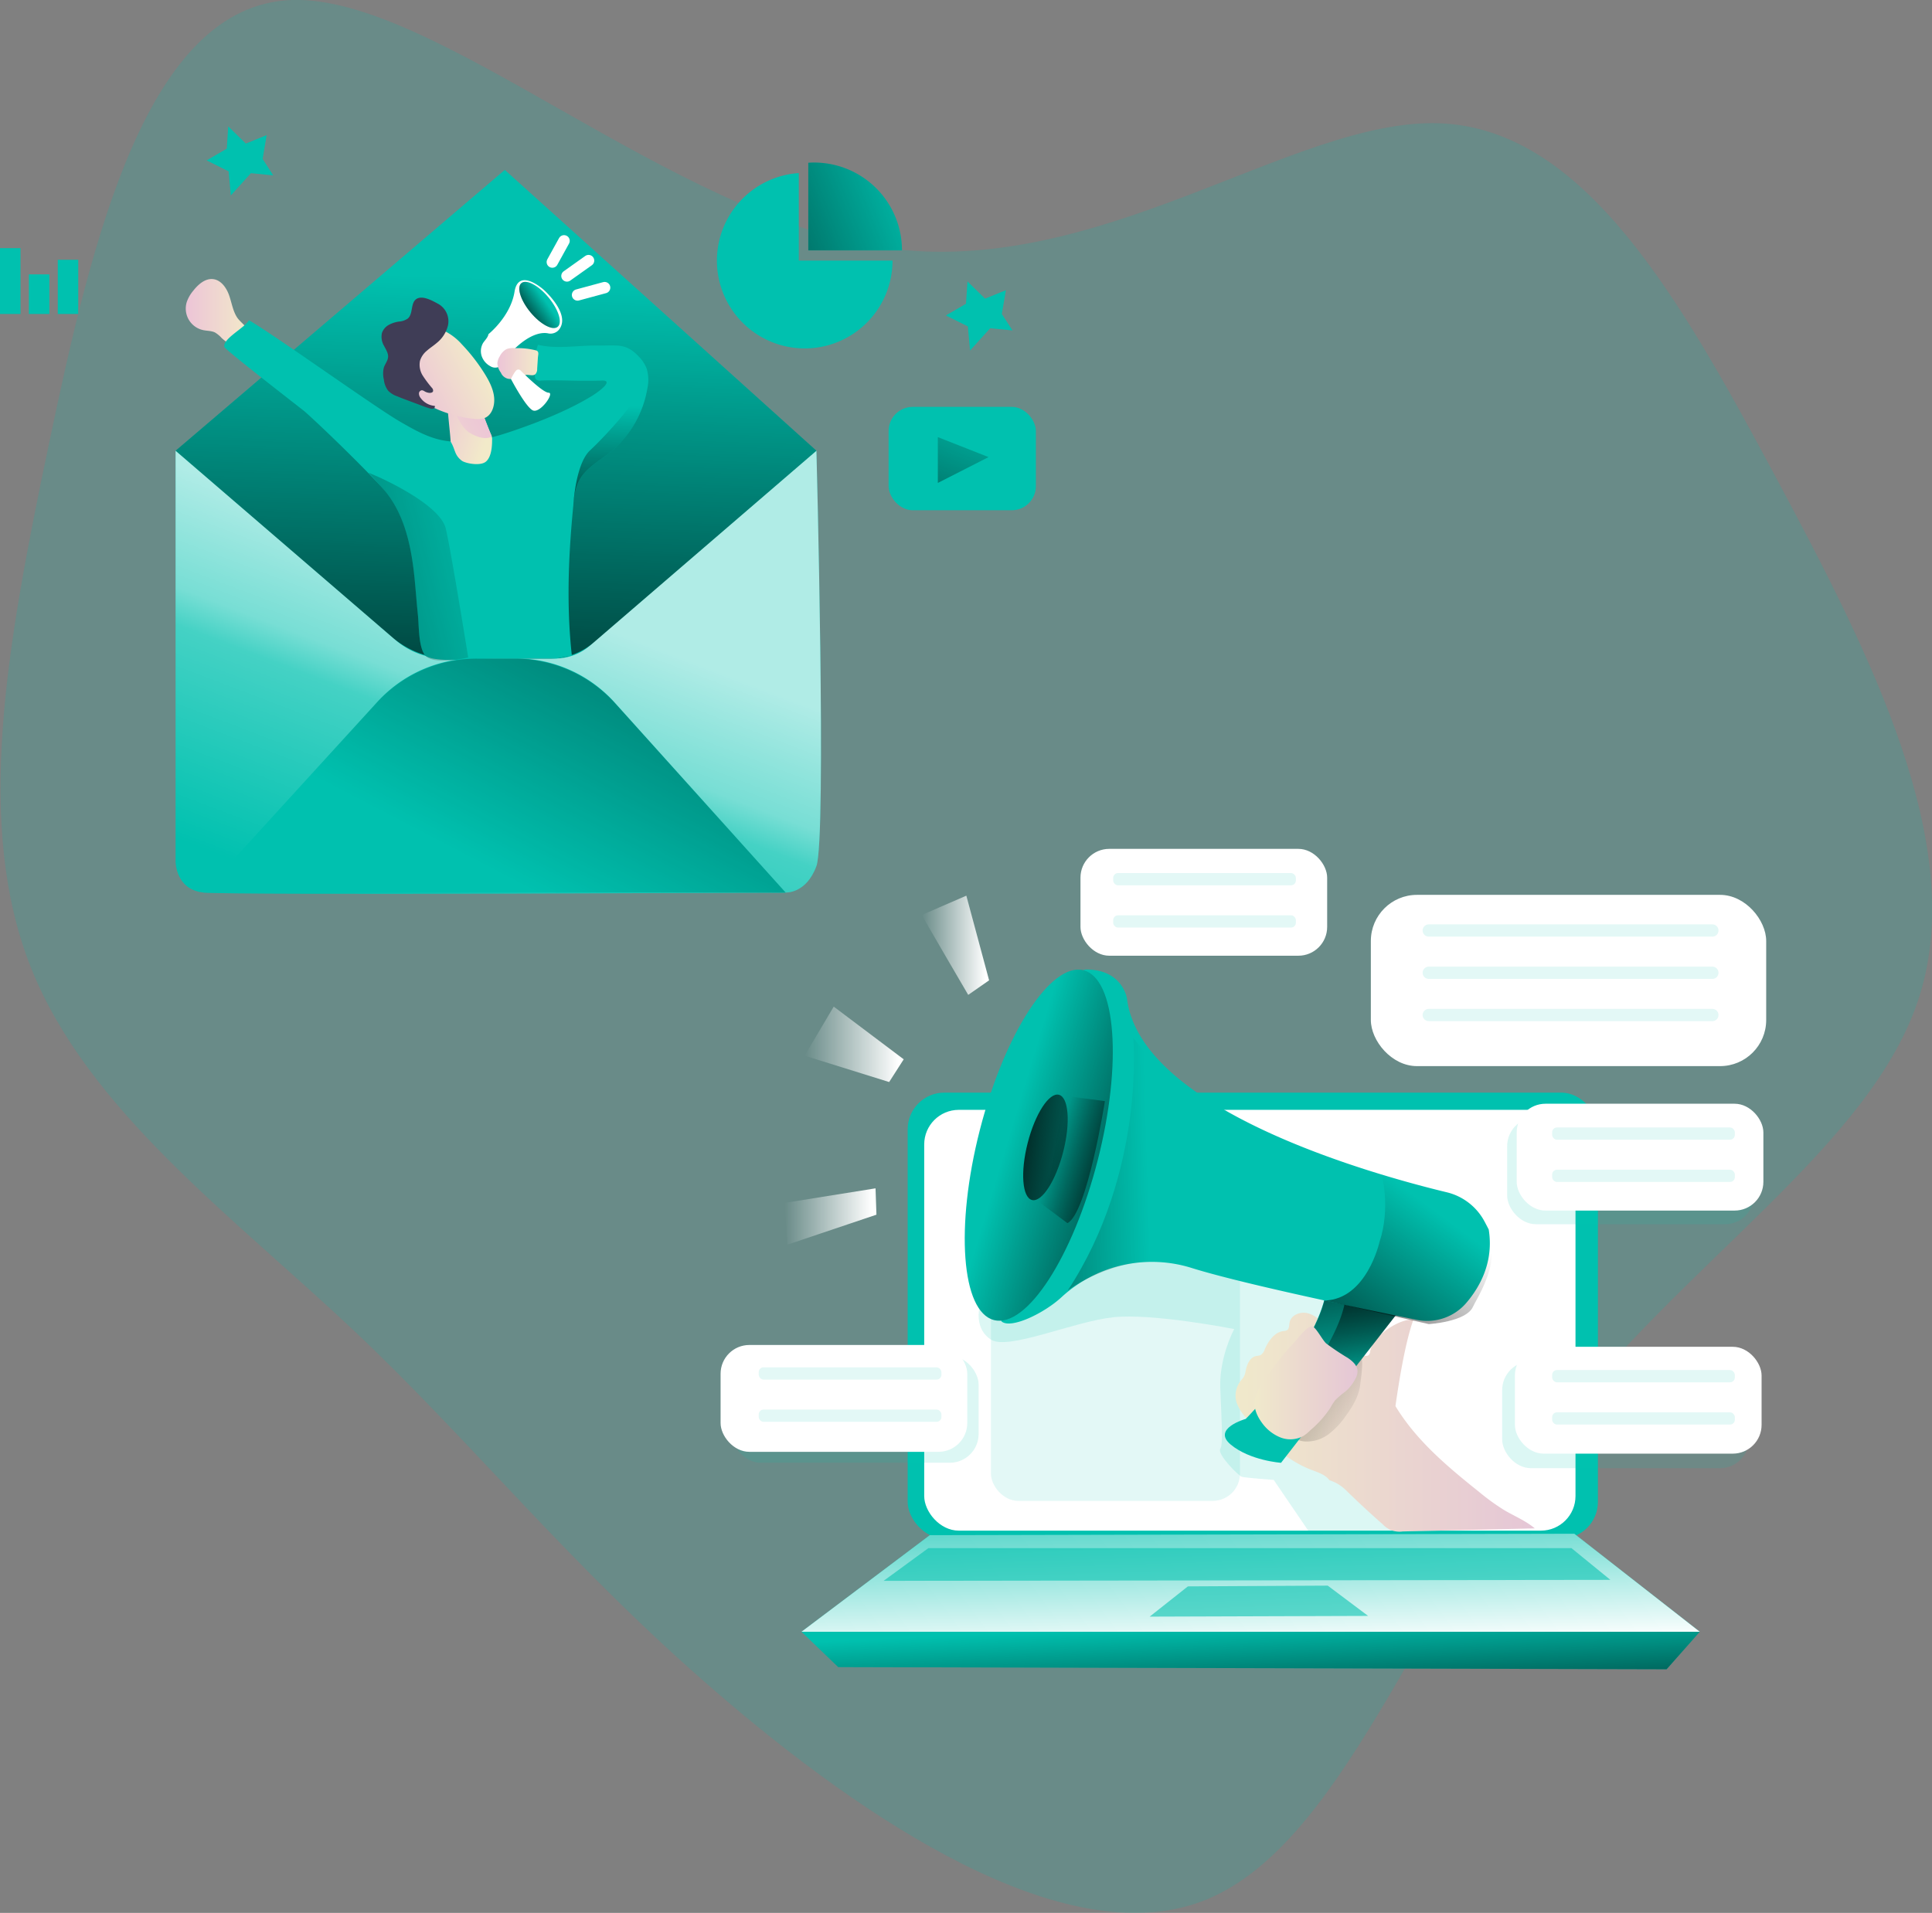 <svg viewBox="0 0 700.88 694.11" xmlns="http://www.w3.org/2000/svg" xmlns:xlink="http://www.w3.org/1999/xlink"><rect x="0" y="0" width="700.88" height="694.11" fill="#808080" stroke="none"/><linearGradient id="a" gradientTransform="matrix(1 0 0 -1 -2.16 608.27)" gradientUnits="userSpaceOnUse" x1="69.57" x2="92.79" y1="494.99" y2="494.99"><stop offset="0" stop-color="#ecc4d7"/><stop offset=".42" stop-color="#efd4d1"/><stop offset="1" stop-color="#f2eac9"/></linearGradient><linearGradient id="b" gradientTransform="matrix(1 0 0 -1 -2.16 608.27)" gradientUnits="userSpaceOnUse" x1="144.63" x2="190.8" y1="271.16" y2="392.18"><stop offset=".02" stop-color="#fff" stop-opacity="0"/><stop offset=".58" stop-color="#fff" stop-opacity=".39"/><stop offset=".68" stop-color="#fff" stop-opacity=".68"/><stop offset="1" stop-color="#fff"/></linearGradient><linearGradient id="c" gradientTransform="matrix(1 0 0 -1 -2.16 608.27)" gradientUnits="userSpaceOnUse" x1="184.15" x2="176.73" y1="507.29" y2="281.12"><stop offset="0" stop-opacity="0"/><stop offset=".99"/></linearGradient><linearGradient id="d" gradientTransform="matrix(.96 .29 .29 -.96 -380.78 1252.7)" x1="195.33" x2="216.78" xlink:href="#a" y1="1209.97" y2="1209.97"/><linearGradient id="e" gradientTransform="matrix(1 .04 .04 -1 -34.86 690.27)" x1="188.78" x2="151.98" xlink:href="#a" y1="550.25" y2="526.98"/><linearGradient id="f" gradientTransform="matrix(.89 -.45 -.45 -.89 182.56 -566.49)" x1="-350.44" x2="-323.04" xlink:href="#a" y1="-618.43" y2="-618.43"/><linearGradient id="g" x1="182.59" x2="197.5" xlink:href="#a" y1="476.33" y2="476.33"/><linearGradient id="h" gradientTransform="matrix(.77 .64 .64 -.77 -274.61 366.73)" x1="199.68" x2="188.54" xlink:href="#c" y1="498.89" y2="491.1"/><linearGradient id="i" x1="184.76" x2="313.22" xlink:href="#c" y1="290.57" y2="537.17"/><linearGradient id="j" x1="335.31" x2="218.54" xlink:href="#c" y1="542.2" y2="496.9"/><linearGradient id="k" gradientTransform="matrix(1 0 0 -1 0 608.56)" x1="356.94" x2="316.6" xlink:href="#c" y1="465.2" y2="363.95"/><linearGradient id="l" x1="188.22" x2="-18.77" xlink:href="#c" y1="411.45" y2="361.79"/><linearGradient id="m" x1="224.04" x2="222.07" xlink:href="#c" y1="461.22" y2="401.24"/><linearGradient id="n" gradientTransform="matrix(1 0 0 -1 0 608.56)" gradientUnits="userSpaceOnUse" x1="451.68" x2="454.02" y1="82.65" y2="5.77"><stop offset="0" stop-color="#fff" stop-opacity="0"/><stop offset=".95" stop-color="#fff"/></linearGradient><linearGradient id="o" gradientTransform="matrix(1 0 0 -1 0 608.56)" gradientUnits="userSpaceOnUse" x1="453.53" x2="456.11" y1="20.05" y2="-35.87"><stop offset="0" stop-color="#010101" stop-opacity="0"/><stop offset=".95" stop-color="#010101"/></linearGradient><linearGradient id="p" gradientTransform="matrix(-1 0 0 -1 911.22 553.74)" gradientUnits="userSpaceOnUse" x1="354.46" x2="462.99" y1="37.69" y2="37.69"><stop offset="0" stop-color="#e5c6d6"/><stop offset=".42" stop-color="#ead4d0"/><stop offset="1" stop-color="#f0e9cb"/></linearGradient><linearGradient id="q" gradientTransform="matrix(-1 0 0 -1 911.22 553.74)" x1="415.98" x2="509.43" xlink:href="#o" y1="38.5" y2="93.11"/><linearGradient id="r" gradientTransform="matrix(-1 0 0 -1 911.22 553.74)" x1="433.94" x2="444.42" xlink:href="#o" y1="48.01" y2="117.12"/><linearGradient id="s" gradientTransform="matrix(-1 0 0 -1 911.22 553.74)" x1="430.93" x2="440.75" xlink:href="#o" y1="46.99" y2="111.7"/><linearGradient id="t" gradientTransform="matrix(-.25 -.968 .968 -.25 373.71 969.96)" x1="546.9" x2="466.65" xlink:href="#o" y1="144.62" y2="120.28"/><linearGradient id="u" gradientTransform="matrix(-.25 -.968 .968 -.25 376.32 968.21)" x1="509.09" x2="553.74" xlink:href="#o" y1="136.13" y2="143.89"/><linearGradient id="v" gradientTransform="matrix(-1 0 0 -1 911.22 553.74)" x1="528.83" x2="494.13" xlink:href="#o" y1="135.59" y2="125.07"/><linearGradient id="w" x1="418.73" x2="456.14" xlink:href="#p" y1="51.99" y2="51.99"/><linearGradient id="x" gradientTransform="matrix(-1 0 0 -1 911.22 553.74)" x1="387.3" x2="446.84" xlink:href="#o" y1="111.89" y2="31.38"/><linearGradient id="y" gradientTransform="matrix(-1 0 0 -1 911.22 553.74)" x1="494.98" x2="610.69" xlink:href="#o" y1="131.79" y2="128.29"/><linearGradient id="z" gradientTransform="matrix(1 0 0 -1 1.35 553.74)" x1="333.08" x2="357.47" xlink:href="#n" y1="210.74" y2="210.74"/><linearGradient id="A" x1="291.9" x2="327.84" xlink:href="#n" y1="229.62" y2="229.62"/><linearGradient id="B" x1="284.65" x2="317.95" xlink:href="#n" y1="167.14" y2="167.14"/><path d="m522 44.73c52.7 1.8 87.45 63.47 122.2 128.4s69.33 133.29 52.2 188.11-86.14 96.42-134.43 160.21c-48.29 63.62-76 149.77-126.11 168.53s-122.53-29.86-176-76-88.1-90.22-131.66-131.33c-43.81-41.31-96.34-79.81-116.9-131.37s-9.14-116.16 6.53-190.55c15.66-74.56 35.56-158.73 87.93-160.73 52.37-1.77 137.37 78.67 215.24 89.92s148.25-46.98 201-45.19z" fill="#00c1af" opacity=".18"/><path d="m86 115.17c-1.56-2.42-1.94-5.39-2.92-8.11s-2.94-5.47-5.8-5.78-5.39 1.93-7.18 4.22a13 13 0 0 0 -2.35 4.1 8 8 0 0 0 5.24 10l.73.19c1.44.3 3 .22 4.3.87a10.74 10.74 0 0 1 2.4 2c1.66 1.56 3.79 2.86 6.07 2.71 2-.14 4.62-2.19 4-4.46-.49-2.17-3.29-3.91-4.49-5.74z" fill="url(#a)"/><path d="m63.7 163.55v149.16s0 10.08 10.08 11.15 211.25 0 211.25 0 7.43.52 11.15-9.59 0-150.74 0-150.74z" fill="#00c1af"/><path d="m63.7 163.55v149.16s0 10.08 10.08 11.15 211.25 0 211.25 0 7.43.52 11.15-9.59 0-150.74 0-150.74z" fill="url(#b)" opacity=".69"/><path d="m183.12 61.65-119.42 101.9 79.85 68.73a27.46 27.46 0 0 0 17.92 6.65h40.09a19 19 0 0 0 12.37-4.59l82.25-70.79z" fill="#00c1af"/><path d="m183.12 61.65-119.42 101.9 78.7 67.76a31.53 31.53 0 0 0 20.54 7.62h36.86a23.79 23.79 0 0 0 15.51-5.76l80.87-69.62z" fill="url(#c)"/><path d="m234.87 140.82c0 .18-.07.37-.1.56a37.76 37.76 0 0 1 -13.6 22.87c-3.92 3.11-8.64 5.59-11 10-1.49 2.74-1.88 6-2.18 9.1-1.78 18.31-2.54 36.22-.54 54.51l-5.45 1.07h-22.54c-2.18 0-9 .58-15 .57-4.79 0-9.18-.44-10.37-1.84a.58.58 0 0 1 -.11-.15 1.09 1.09 0 0 1 -.14-.23c-.06-.1-.12-.19-.18-.3l-.18-.38-.06-.12c-1.6-3.63-1.46-9.92-1.83-13.45-.52-5-.85-10.08-1.41-15.11-1.16-10.17-3.49-20.62-9.71-28.74-.9-1.16-2.54-3-4.62-5.19-7.39-7.81-20.36-20.31-25.32-24.68-.8-.69-28.89-22.39-29.14-23.42-.68-3 7.58-7 8.9-9.7 9.24 5.31 45.71 31.55 54.94 36.87 4.47 2.57 9 5.18 14 6.42 10.55 2.6 21.52-1.15 31.75-4.85 7-2.54 16.38-6.42 23.75-10.95 3.18-2 8-5.78 3.51-5.6-7.58.3-15.7-.27-21.95 0a2.26 2.26 0 0 1 -1.87-.45 2.15 2.15 0 0 1 -.35-1.6c.28-5.52-.64-5.67 1.09-10.92 6.66 1.64 14.63.19 21.49.27 7.34.09 10.41-1 15.09 4a12.77 12.77 0 0 1 2.85 4.36 14.08 14.08 0 0 1 .28 7.08z" fill="#00c1af"/><path d="m163.47 160.23c1.78 2.91 1.28 4.8 4 6.9 1.25 1 6.61 2.05 8.7.46 2.62-2 2.31-7.72 2.36-8.11a3.92 3.92 0 0 0 -.43-1.87 54.87 54.87 0 0 1 -2.28-5.77 11.13 11.13 0 0 1 -.27-6.16 5.92 5.92 0 0 0 -4.37-1.69 9.41 9.41 0 0 0 -4.23 1.68c-1 .69-4-4.22-4.66-3.22s1.13 15.4 1.18 17.78z" fill="url(#d)"/><path d="m162.08 139.83s2.86 14.08 8.4 17.29 7.93 1.26 7.93 1.26l-4.22-10.68z" fill="url(#e)"/><path d="m172.17 152a9 9 0 0 0 3.38-.22c2.74-.9 4-4.27 3.71-7.53s-2-6.4-3.83-9.26a65.68 65.68 0 0 0 -7.84-10 20.81 20.81 0 0 0 -5.48-4.44 10.79 10.79 0 0 0 -8.84-.48 12.29 12.29 0 0 0 -6.27 5.93 14.23 14.23 0 0 0 -1.49 8.76c1.9 11.53 18.09 16.52 26.66 17.24z" fill="url(#f)"/><path d="m181.1 133.07a3.33 3.33 0 0 1 -3.24-.2 6.59 6.59 0 0 1 -3.13-3.69 5.84 5.84 0 0 1 .56-4.79c.68-1 1.7-1.93 1.92-3.15 0 0 8-6.36 9.45-15.38s10.61-.69 10.61-.69 10.19 9 5.38 14.61a4 4 0 0 1 -3.83 1.18c-2-.4-6.1-.09-11.92 5.38z" fill="#fff"/><path d="m186.9 126.34a6.62 6.62 0 0 0 -3.12.33 5.87 5.87 0 0 0 -2.46 2.59 5.5 5.5 0 0 0 -.89 2.57 6.26 6.26 0 0 0 1.27 3.38 3.71 3.71 0 0 0 3.66 2.31 5.71 5.71 0 0 0 3.62-.45 10.13 10.13 0 0 1 1.29-.88c1.29-.53 3 .5 4-.46a2.68 2.68 0 0 0 .6-1.87l.26-4c.07-1.12.57-2.3-.62-2.7a26.62 26.62 0 0 0 -7.61-.82z" fill="url(#g)"/><path d="m188.78 134.36s8 8.14 10.26 8.14-3.18 7.79-5.83 6.37-7.85-11.35-7.85-11.35 1.48-3.07 2.23-3.33a1.14 1.14 0 0 1 1.19.17z" fill="#fff"/><ellipse cx="195.76" cy="110.59" fill="#00c1af" rx="4.24" ry="10.31" transform="matrix(.769 -.639 .639 .769 -25.47 150.7)"/><ellipse cx="195.76" cy="110.59" fill="url(#h)" rx="4.24" ry="10.31" transform="matrix(.769 -.639 .639 .769 -25.47 150.7)"/><path d="m162.5 118.14a11.69 11.69 0 0 1 -4.05 6.29c-1.15 1-2.44 1.8-3.57 2.81a7.6 7.6 0 0 0 -2.52 3.7 7.36 7.36 0 0 0 1 5.35 40.16 40.16 0 0 0 3.34 4.46 1.37 1.37 0 0 1 .4 1.23c-.17.47-.79.61-1.29.58a4 4 0 0 1 -1.75-.54 2.37 2.37 0 0 0 -.95-.41 1.17 1.17 0 0 0 -1.12 1.13 2.57 2.57 0 0 0 .58 1.64 7 7 0 0 0 5.16 2.9.79.79 0 0 1 -.54 1 2.05 2.05 0 0 1 -1.25-.08c-1.06-.3-2.1-.68-3.12-1.07l-4-1.5c-1.59-.59-3.17-1.18-4.73-1.83a8.31 8.31 0 0 1 -3.25-2 8 8 0 0 1 -1.59-4.11 9 9 0 0 1 0-4.32c.44-1.32 1.44-2.45 1.54-3.82s-.78-2.74-1.44-4a6.42 6.42 0 0 1 -.77-4.79 5.34 5.34 0 0 1 2.5-2.89 10.92 10.92 0 0 1 3.7-1.19 6.31 6.31 0 0 0 3.19-1.12c1.95-1.72.92-5.48 3-7s5.72.45 7.77 1.58a7.23 7.23 0 0 1 3.76 8z" fill="#3f3d56"/><path d="m73.78 323.86 63.15-69.21a48.22 48.22 0 0 1 35.63-15.74h14.56a48.25 48.25 0 0 1 35.85 16l62.06 69z" fill="#00c1af"/><path d="m73.78 323.86 62.86-68.86a49.2 49.2 0 0 1 36.34-16h13.69a49.23 49.23 0 0 1 36.58 16.29l61.75 68.57z" fill="url(#i)"/><path d="m323.78 94.55a31.85 31.85 0 1 1 -34-31.75v31.75z" fill="#00c1af"/><path d="m327.23 90.86h-34v-31.79c.69-.06 1.41-.08 2.12-.08a31.85 31.85 0 0 1 31.86 31.85z" fill="#00c1af"/><path d="m327.23 90.86h-34v-31.79c.69-.06 1.41-.08 2.12-.08a31.85 31.85 0 0 1 31.86 31.85z" fill="url(#j)"/><rect fill="#00c1af" height="37.51" rx="8.75" width="53.43" x="322.36" y="147.64"/><path d="m340.22 158.61v16.63l18.41-9.38z" fill="url(#k)"/><path d="m350.98 102.12-.54 8.1-7.29 4.24 7.96 3.98.8 8.76 7.29-8.09 8.1.79-3.86-5.97 1.47-8.62-7.56 3.05z" fill="#00c1af"/><path d="m82.8 45.86-.53 8.09-7.3 4.25 7.97 3.98.79 8.75 7.3-8.09 8.09.8-3.84-5.97 1.45-8.63-7.56 3.05z" fill="#00c1af"/><path d="m0 90.04h7.43v23.89h-7.43z" fill="#00c1af"/><path d="m10.48 99.56h7.43v14.37h-7.43z" fill="#00c1af"/><path d="m20.96 94.27h7.43v19.66h-7.43z" fill="#00c1af"/><path d="m204.62 87.39-4.25 7.7" fill="none" stroke="#fff" stroke-linecap="round" stroke-miterlimit="10" stroke-width="4.13"/><path d="m213.51 94.56-7.83 5.57" fill="none" stroke="#fff" stroke-linecap="round" stroke-miterlimit="10" stroke-width="4.13"/><path d="m219.34 104.37-9.82 2.66" fill="none" stroke="#fff" stroke-linecap="round" stroke-miterlimit="10" stroke-width="4.13"/><path d="m169.85 238.57a49.72 49.72 0 0 1 -5.41.93c-3.87.43-8.67.43-10.37-1.84a.58.58 0 0 1 -.11-.15 1.09 1.09 0 0 1 -.14-.23c-.06-.1-.12-.19-.18-.3l-.18-.38-.06-.12c-1.6-3.63-1.46-9.92-1.83-13.45-.52-5-.85-10.08-1.41-15.11-1.16-10.17-3.49-20.62-9.71-28.74-.9-1.16-4.67-5.48-6.75-7.65l2.92 1.24s23 9.91 25.12 19.11 8.11 46.69 8.11 46.69z" fill="url(#l)"/><path d="m234.77 141.38a37.76 37.76 0 0 1 -13.6 22.87c-3.92 3.11-8.64 5.59-11 10-1.49 2.74-1.88 6-2.18 9.1 0 0 .75-15 6.06-19.93s19.16-19.68 20.21-26.4a26.62 26.62 0 0 1 .51 4.36z" fill="url(#m)"/><rect fill="#00c1af" height="161.81" rx="13.3" width="250.4" x="329.28" y="396.47"/><rect fill="#fff" height="152.69" rx="12.55" width="236.27" x="335.28" y="402.72"/><rect fill="#00c1af" height="38.77" opacity=".14" rx="10.44" width="89.49" x="265.53" y="492"/><rect fill="#00c1af" height="38.77" opacity=".14" rx="10.44" width="89.49" x="544.95" y="493.97"/><rect fill="#00c1af" height="38.77" opacity=".14" rx="10.44" width="89.49" x="546.76" y="405.45"/><rect fill="#00c1af" height="97.59" opacity=".11" rx="9.9" width="90.34" x="359.49" y="447.02"/><path d="m355.31 474.5s-1.95 7.76 4.27 11.64 29.9-6.61 44.26-8.16 43.9 4.28 43.9 4.28-5.47 10.11-5.06 21.36 1.16 20.19 0 22.14 6.59 9.7 7.76 10.09 11.63 1.15 11.63 1.15l13.21 19.41 33.58-.72-20.64-68.18 10-33.61-92.4-12z" fill="#00c1af" opacity=".14"/><path d="m337.3 557.05-46.55 35.05h325.89l-45.51-35.57z" fill="#00c1af"/><path d="m337.3 557.05-46.55 35.05h325.89l-45.51-35.57z" fill="url(#n)"/><path d="m304.08 604.92-13.33-12.82h325.89l-12.03 13.61z" fill="#00c1af"/><path d="m304.08 604.92-13.33-12.82h325.89l-12.03 13.61z" fill="url(#o)"/><path d="m417.07 586.61 13.87-10.98 50.73-.27 14.65 10.99z" fill="#00c1af" opacity=".58"/><path d="m320.56 573.62 263.65-.35-14.12-11.51h-233.31z" fill="#00c1af" opacity=".58"/><path d="m482.3 537.12c-1.52-2.06-4.19-2.86-6.59-3.78-9.41-3.61-16.82-11-23.4-18.61a16.55 16.55 0 0 1 -3.73-5.84 8.73 8.73 0 0 1 1.63-8 11.36 11.36 0 0 0 1-1.28 6.86 6.86 0 0 0 .68-2.2c.46-2.29 1.53-4.9 3.81-5.37a7 7 0 0 0 1.52-.29 3.67 3.67 0 0 0 1.58-2.11c1.32-3 3.51-6.25 6.81-6.66a3.28 3.28 0 0 0 1.23-.27c.92-.53.79-1.85 1-2.89.51-2.59 3.69-3.91 6.28-3.36s4.67 2.42 6.62 4.2l7.49 6.84c2 1.84 4.1 3.75 6.79 4.39a1.76 1.76 0 0 0 1.37-.08 2.1 2.1 0 0 0 .69-1.52c.93-5.76 11.16-12.12 15.63-11.35-2.74 7.77-4.87 20-6.48 31.28 7.61 12.56 18.92 22 30.41 31.19a81.61 81.61 0 0 0 9 6.52c3.73 2.22 7.84 3.86 11.15 6.66l-47.91 1.11a8.23 8.23 0 0 1 -7.29-2.62q-6.85-6-13.29-12.32a14.87 14.87 0 0 0 -6-3.64z" fill="url(#p)"/><path d="m493.45 502.45c-.49 4.16-2.73 7.89-5.19 11.27a28.69 28.69 0 0 1 -6.3 6.71 13.18 13.18 0 0 1 -8.68 2.62 10.27 10.27 0 0 1 -6.68-3.43 4.82 4.82 0 0 1 -1.22-2.25c-.36-2 1.09-3.72 2.46-5.15a170.58 170.58 0 0 1 16.37-15c1.79-1.44 6.75-5.69 9.37-4.69 1.26.52.11 7.88-.13 9.92z" fill="url(#q)"/><path d="m507.85 475.25-43.12 55.54s-11.26-.78-18.25-6.61 5.44-9.32 5.44-9.32 25.62-25.62 29.08-45.86z" fill="#00c1af"/><path d="m446.47 524.18a28.92 28.92 0 0 0 10.81 5.24 41.05 41.05 0 0 0 7.45 1.37l42.43-54.56.72-.93-26.82-6.2c-3.48 20.19-29.13 45.9-29.13 45.9s-12.4 3.37-5.46 9.18z" fill="url(#r)"/><path d="m453.47 526.93a19.07 19.07 0 0 0 3.81 2.49 41.05 41.05 0 0 0 7.45 1.37l42.43-54.56-19.09-4.47c-3.53 20.24-29.07 45.86-29.07 45.86s-12.53 3.49-5.53 9.31z" fill="url(#s)"/><path d="m538.53 443.2a21.1 21.1 0 0 0 -13.64-10.56c-26.91-6.48-111.18-29.93-116.06-70.36 0 0-1.56-10.48-14.76-10.48s-34.17 125-30.67 127.75 15.52-3.11 21.74-8.9a48.33 48.33 0 0 1 47.37-10.49c10.66 3.32 30.07 7.83 48.19 11.77 13 2.83 25.37 5.38 33.35 7a18.7 18.7 0 0 0 18.09-6.4c5-5.93 9.78-14.92 7.93-26.39 0 .01-.62-1.22-1.54-2.94z" fill="#00c1af"/><ellipse cx="376.74" cy="415.63" fill="#00c1af" rx="65.49" ry="22.07" transform="matrix(.248 -.969 .969 .248 -119.34 677.52)"/><ellipse cx="376.74" cy="415.63" fill="url(#t)" rx="65.49" ry="22.07" transform="matrix(.248 -.969 .969 .248 -119.34 677.52)"/><ellipse cx="379.17" cy="416.44" fill="url(#u)" rx="19.7" ry="6.64" transform="matrix(.248 -.969 .969 .248 -118.3 680.48)"/><path d="m384 397.34 16.83 2.22s-6.41 40.77-13.6 44.27l-11.45-8.55z" fill="url(#v)"/><path d="m481.17 487.53a90.35 90.35 0 0 0 7.76 5.19c1.69 1.14 3.42 2.66 3.55 4.7a5.75 5.75 0 0 1 -.78 2.89 15.16 15.16 0 0 1 -3.7 4.69 27.7 27.7 0 0 0 -3.67 3.15 22.08 22.08 0 0 0 -1.79 2.83 38.53 38.53 0 0 1 -7.17 8 16.7 16.7 0 0 1 -2.4 2 9.79 9.79 0 0 1 -8.43.62 15.19 15.19 0 0 1 -6.77-5.37c-1.79-2.43-3.08-5.48-2.56-8.42a14.14 14.14 0 0 1 2.22-5 100.8 100.8 0 0 1 11.77-15.35c1.13-1.2 5-6.42 6.81-6.16 1.34.16 3.75 5.05 5.16 6.23z" fill="url(#w)"/><path d="m500.44 450.68s-4.58 20.68-19.77 21.22l37.65 8.56s13.45-.78 16-6.21 16-24.32-2.84-39.1l-30.29-9.32s3.42 12.43-.75 24.85z" fill="url(#x)"/><path d="m411.15 376.65s4.42 48.64-23.81 91.64c0 0 16.83-12.94 37.28-10.1 0 0 11.13-40.9 6.21-52.29s-19.68-29.25-19.68-29.25z" fill="url(#y)"/><rect fill="#fff" height="62.14" rx="16.73" width="143.42" x="497.31" y="324.71"/><rect fill="#fff" height="38.77" rx="10.44" width="89.49" x="550.22" y="400.5"/><rect fill="#fff" height="38.77" rx="10.44" width="89.49" x="391.97" y="308.02"/><rect fill="#fff" height="38.77" rx="10.44" width="89.49" x="261.41" y="488.04"/><rect fill="#fff" height="38.77" rx="10.44" width="89.49" x="549.57" y="488.7"/><g fill="#00c1af"><path d="m518.32 335.42h102.88a2.21 2.21 0 0 1 2.22 2.22 2.22 2.22 0 0 1 -2.22 2.23h-102.88a2.23 2.23 0 0 1 -2.22-2.23 2.22 2.22 0 0 1 2.22-2.22z" opacity=".11"/><path d="m518.32 350.76h102.88a2.21 2.21 0 0 1 2.22 2.22 2.21 2.21 0 0 1 -2.22 2.22h-102.88a2.22 2.22 0 0 1 -2.22-2.2 2.22 2.22 0 0 1 2.22-2.24z" opacity=".11"/><rect height="4.45" opacity=".11" rx="1.75" width="66.27" x="563.08" y="409.11"/><rect height="4.45" opacity=".11" rx="1.75" width="66.27" x="563.08" y="424.44"/><rect height="4.45" opacity=".11" rx="1.75" width="66.27" x="563.08" y="497.14"/><rect height="4.45" opacity=".11" rx="1.75" width="66.27" x="563.08" y="512.47"/><rect height="4.45" opacity=".11" rx="1.75" width="66.27" x="275.25" y="496.15"/><rect height="4.45" opacity=".11" rx="1.75" width="66.27" x="275.25" y="511.48"/><rect height="4.45" opacity=".11" rx="1.75" width="66.27" x="403.84" y="316.8"/><rect height="4.45" opacity=".11" rx="1.75" width="66.27" x="403.84" y="332.13"/><path d="m518.32 366.09h102.88a2.21 2.21 0 0 1 2.22 2.22 2.21 2.21 0 0 1 -2.22 2.22h-102.88a2.22 2.22 0 0 1 -2.22-2.22 2.22 2.22 0 0 1 2.22-2.22z" opacity=".11"/></g><path d="m334.43 332c1 2 16.81 29 16.81 29l7.58-5.28-8.26-30.72z" fill="url(#z)"/><path d="m302.45 365.26 25.39 19.12-5.28 8.25-30.66-9.56z" fill="url(#A)"/><path d="m284.65 436.48 32.97-5.28.33 9.56-32.31 10.88z" fill="url(#B)"/></svg>